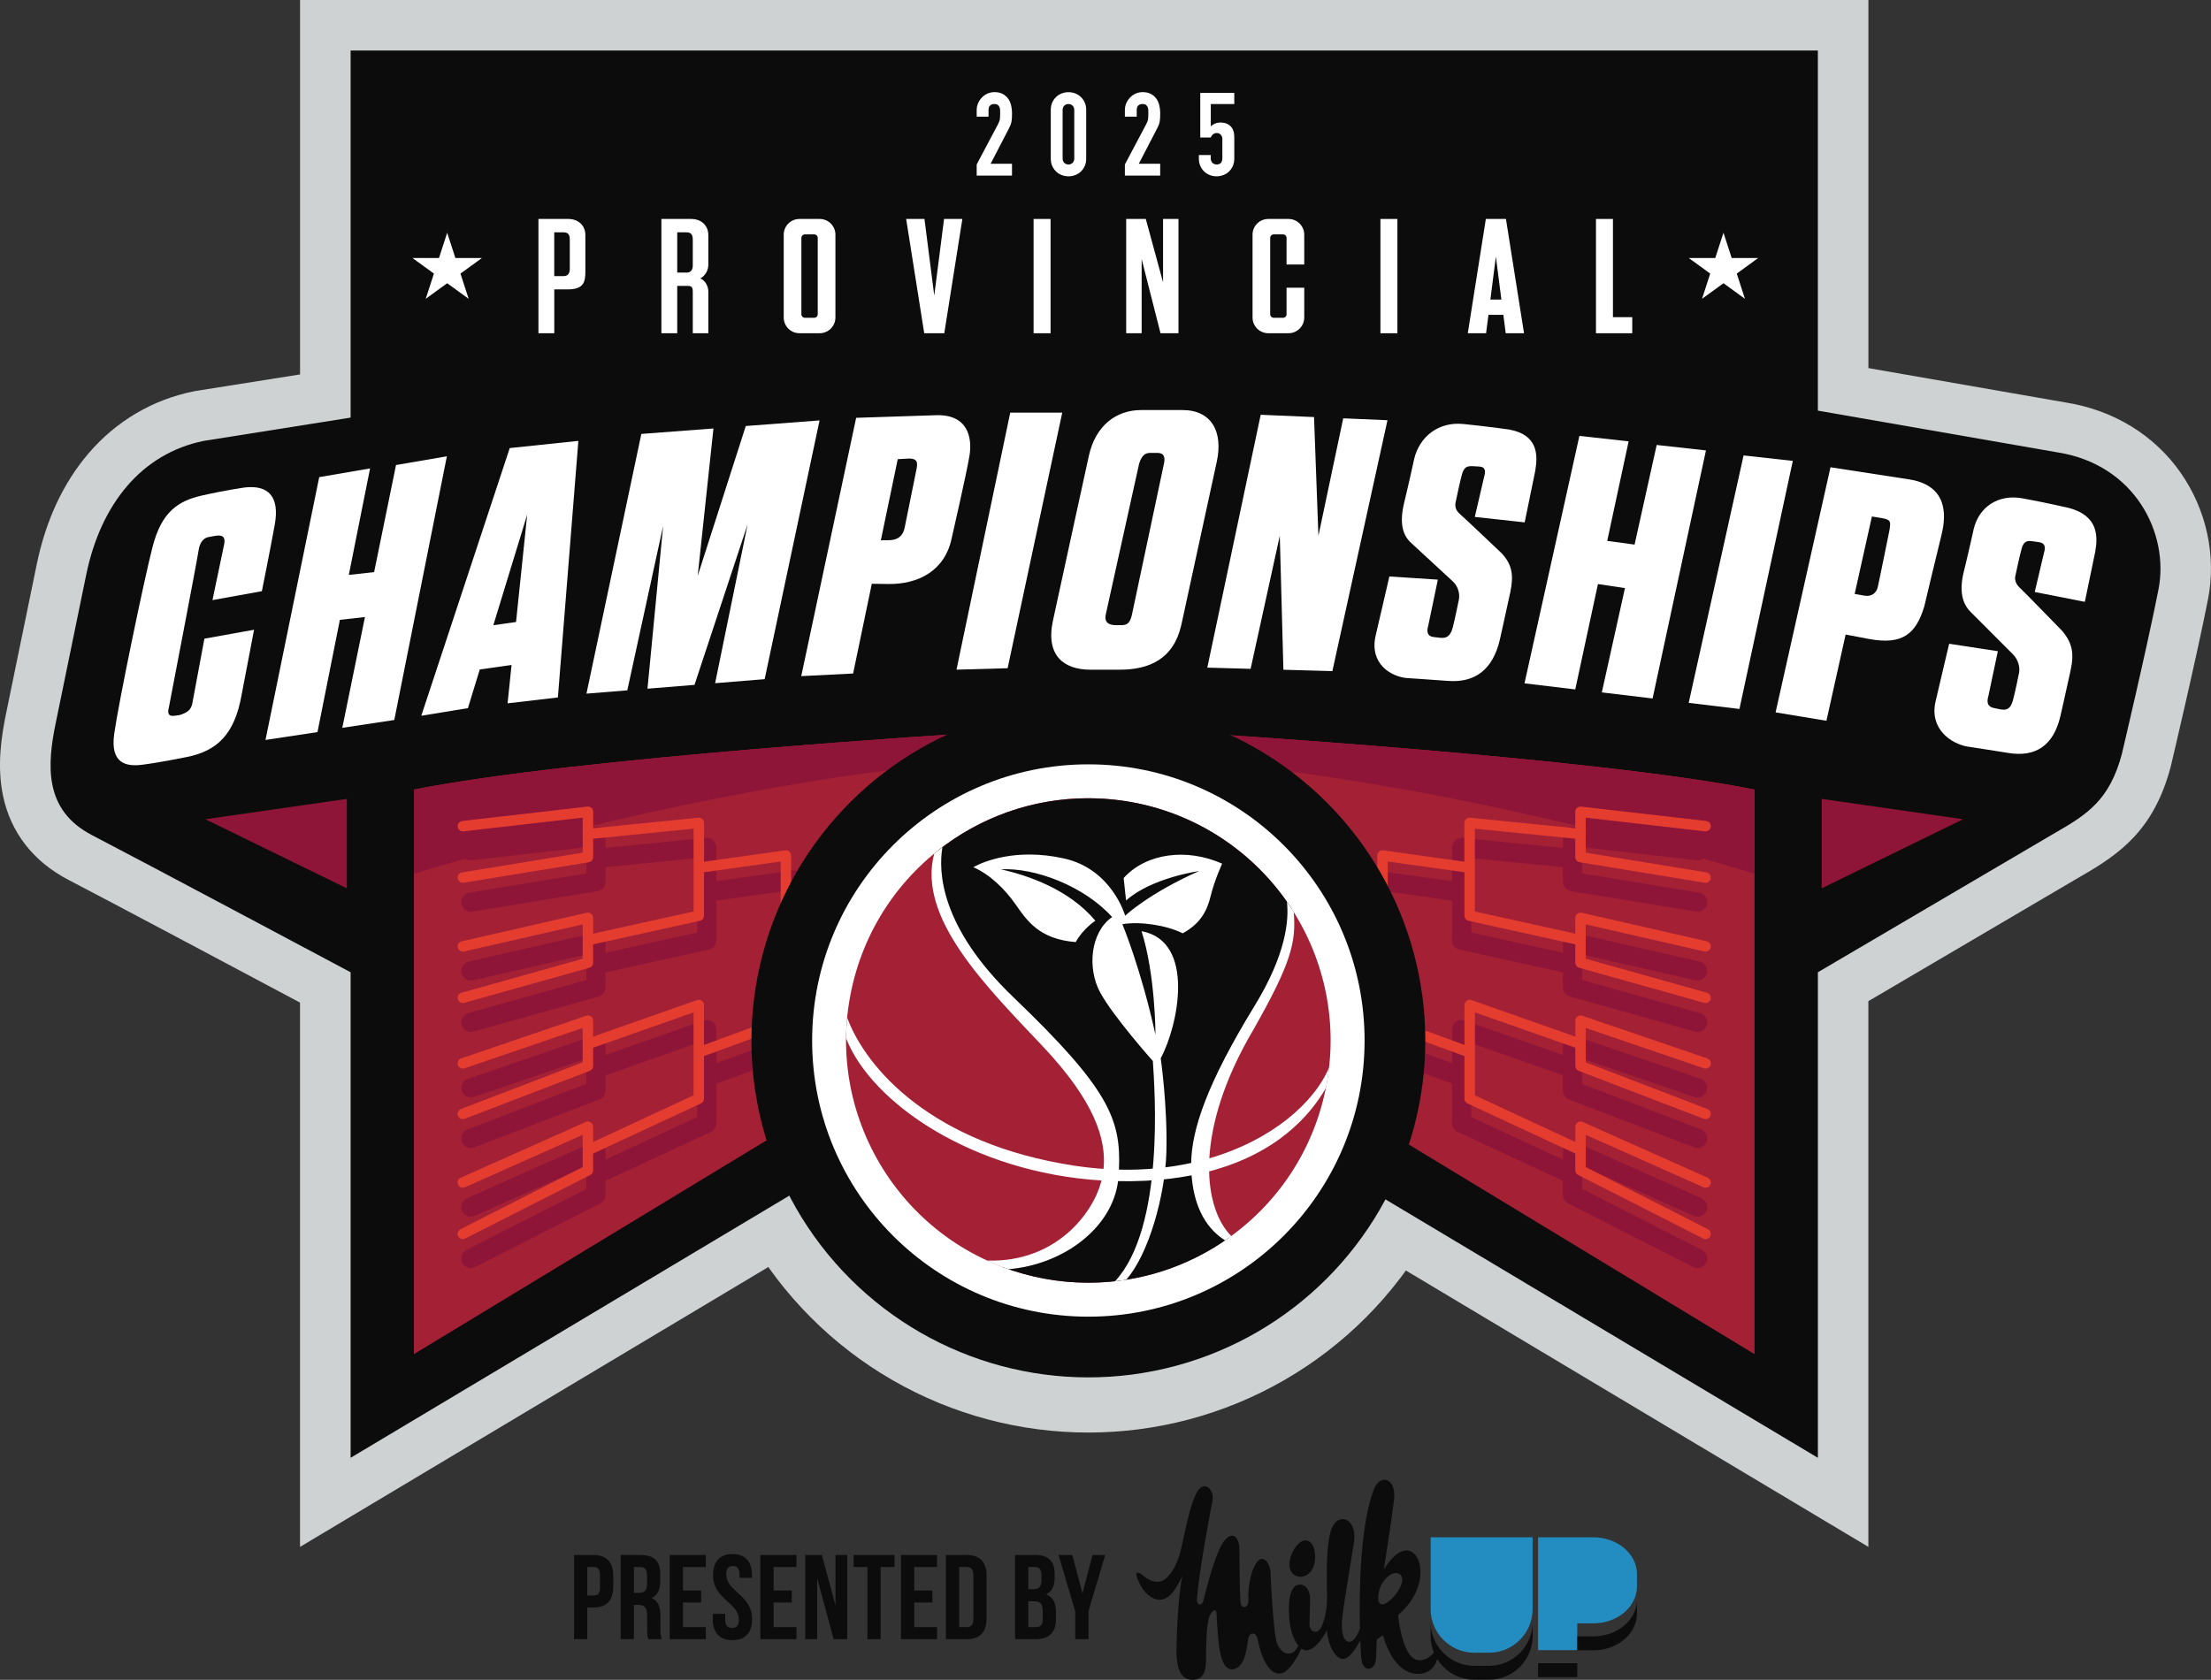 <?xml version="1.0" encoding="UTF-8"?>
<svg id="Layer_2" data-name="Layer 2" xmlns="http://www.w3.org/2000/svg" viewBox="0 0 848.94 645.12">
  <rect x="0" y="0" width="848.94" height="645.12" fill="#333333" stroke="none"/>
  <defs>
    <style>
      .cls-1 {
        fill: #fff;
      }

      .cls-2 {
        fill: #238dc1;
      }

      .cls-3 {
        fill: #a32035;
      }

      .cls-4 {
        fill: #cfd2d3;
      }

      .cls-5 {
        fill: #8e1537;
      }

      .cls-6 {
        fill: #e43d30;
      }

      .cls-7 {
        fill: #0c0c0c;
      }
    </style>
  </defs>
  <g id="Layer_3" data-name="Layer 3">
    <g>
      <g>
        <g>
          <circle class="cls-4" cx="417.89" cy="399.6" r="150.56"/>
          <path class="cls-4" d="M837.31,181.58c-10.1-14.45-25.7-24.03-43.94-26.97l-75.97-13.24V0H115.21v143.8l-40.07,6.35-.43.07-.42.09c-15.76,3.22-29.67,11.42-40.22,23.72-9.73,11.34-16.45,25.69-19.95,42.64-5.42,26.22-11.33,55.11-11.6,56.43-2.02,9.63-3.76,21.01-1.36,32.52,2.95,14.14,11.69,25.33,25.26,32.36,14.25,7.38,66.42,35.15,88.78,47.06v209.03l29.36-17.55,172.07-102.85,99.66-10.2,99.66,10.2,172.07,102.85,29.36,17.55v-209.58l81.39-47.84c15.16-8.67,28.22-17.85,34.68-42.13l.07-.26.06-.26c.4-1.71,9.95-42.11,14.21-63.87,3.26-16.64-.57-34.33-10.49-48.55Z"/>
          <path class="cls-7" d="M790.17,173.76l-92.18-16.06V19.41H134.62v140.97l-56.43,8.95c-23.87,4.88-39.48,24.28-45.06,51.27-5.58,26.99-11.6,56.43-11.6,56.43-3.57,16.95-4.68,34.13,13.83,43.72,18.51,9.59,99.26,52.64,99.26,52.64v186.47l175.77-105.06,105.92-10.84,105.92,10.84,175.77,105.06v-186.47l91.07-53.53c12.49-7.14,20.97-12.71,25.65-30.33,0,0,9.81-41.49,14.05-63.13,4.24-21.64-9.15-47.96-38.59-52.64Z"/>
          <g>
            <path class="cls-3" d="M158.93,303.24v216.81l147.88-89.67,48.51-106.4,18.4-42.49s-153.24,9.37-214.8,21.75Z"/>
            <path class="cls-3" d="M673.68,303.24v216.81l-147.88-89.67-48.51-106.4-18.4-42.49s153.24,9.37,214.8,21.75Z"/>
          </g>
          <path class="cls-5" d="M158.93,335.55c19.57-6.01,114.23-33.96,209.94-42.84l4.86-11.22s-153.24,9.37-214.8,21.75v32.31Z"/>
          <path class="cls-5" d="M673.68,335.55c-19.57-6.01-114.23-33.96-209.94-42.84l-4.86-11.22s153.24,9.37,214.8,21.75v32.31Z"/>
          <g>
            <path class="cls-5" d="M307.27,335.19c-.8-.7-1.87-1.01-2.93-.87l-29.27,4.1v-12.97c0-1.04-.44-2.03-1.21-2.73-.77-.69-1.8-1.04-2.84-.93l-38.53,3.86v-4.46c0-1.05-.45-2.05-1.23-2.75-.78-.7-1.82-1.03-2.87-.91l-48.01,5.52c-2.02.23-3.47,2.06-3.24,4.08.23,2.02,2.06,3.47,4.08,3.24l43.91-5.05v10.14l-44.93,7.36c-.97.16-1.82.69-2.39,1.48-.57.8-.8,1.77-.64,2.74.29,1.79,1.82,3.09,3.63,3.09.2,0,.4-.02.6-.05l48.01-7.86c1.79-.29,3.09-1.82,3.09-3.63v-5.54l35.21-3.53v28.61l-35.21,7.77v-3.98c0-1.13-.51-2.18-1.39-2.88-.88-.7-2.01-.96-3.11-.71l-48.01,10.96c-.96.22-1.77.8-2.3,1.63-.52.83-.69,1.82-.47,2.78.22.96.8,1.77,1.63,2.3.83.52,1.82.69,2.78.47l43.51-9.93v9.83l-45.33,12.71c-.95.27-1.73.88-2.21,1.74-.48.86-.6,1.85-.34,2.8.44,1.58,1.9,2.69,3.54,2.69.33,0,.67-.05.99-.14l48.01-13.47c1.58-.44,2.69-1.9,2.69-3.54v-5.72l39.69-8.76c1.7-.38,2.89-1.85,2.89-3.59v-15.23l26.1-3.65v56.54l-26.1,9.57v-12.94c0-1.19-.58-2.31-1.55-3-.97-.69-2.22-.86-3.35-.47l-37.67,13.26v-3.76c0-1.18-.58-2.3-1.54-2.99-.97-.69-2.21-.87-3.33-.49l-48.01,16.39c-.93.32-1.68.98-2.11,1.86-.43.88-.5,1.88-.18,2.81.66,1.92,2.75,2.95,4.67,2.29l43.14-14.73v9.72l-45.65,17.5c-1.89.73-2.84,2.86-2.12,4.75.54,1.41,1.92,2.36,3.44,2.36.45,0,.89-.08,1.32-.24l48.01-18.4c1.41-.54,2.36-1.92,2.36-3.44v-5.83l35.21-12.39v28.42l-35.21,16.37v-3.23c0-1.25-.63-2.4-1.68-3.09-1.05-.68-2.36-.78-3.5-.27l-48.01,21.41c-.9.4-1.59,1.13-1.94,2.04-.35.92-.32,1.92.08,2.82.4.9,1.13,1.59,2.05,1.94.92.35,1.92.33,2.81-.07l42.83-19.1v8.8l-46,23.4c-.88.45-1.53,1.21-1.83,2.14-.3.94-.23,1.93.22,2.81.63,1.24,1.89,2.01,3.28,2.01.57,0,1.15-.14,1.67-.4l48.01-24.42c1.24-.63,2.01-1.89,2.01-3.28v-5.38l40.45-18.81c1.29-.6,2.13-1.91,2.13-3.34v-15.19l31.04-11.38c1.44-.53,2.41-1.92,2.41-3.46v-63.35c0-1.07-.46-2.08-1.27-2.78Z"/>
            <path class="cls-5" d="M525.34,335.19c.8-.7,1.87-1.01,2.93-.87l29.27,4.1v-12.97c0-1.04.44-2.03,1.21-2.73.77-.69,1.8-1.04,2.84-.93l38.53,3.86v-4.46c0-1.05.45-2.05,1.23-2.75.78-.7,1.82-1.03,2.87-.91l48.01,5.52c2.02.23,3.47,2.06,3.24,4.08-.23,2.02-2.06,3.47-4.08,3.24l-43.91-5.05v10.14l44.93,7.36c.97.16,1.82.69,2.39,1.48.57.8.8,1.77.64,2.74-.29,1.79-1.82,3.09-3.63,3.09-.2,0-.4-.02-.6-.05l-48.01-7.86c-1.79-.29-3.09-1.82-3.09-3.63v-5.54l-35.21-3.53v28.61l35.21,7.77v-3.98c0-1.13.51-2.18,1.39-2.88.88-.7,2.01-.96,3.11-.71l48.01,10.96c.96.22,1.77.8,2.3,1.63.52.83.69,1.82.47,2.78-.22.96-.8,1.77-1.63,2.3-.83.52-1.82.69-2.78.47l-43.51-9.93v9.83l45.33,12.71c.95.27,1.73.88,2.21,1.74.48.86.6,1.85.34,2.8-.44,1.58-1.9,2.69-3.54,2.69-.33,0-.67-.05-.99-.14l-48.01-13.47c-1.58-.44-2.69-1.9-2.69-3.54v-5.72l-39.69-8.76c-1.7-.38-2.89-1.85-2.89-3.59v-15.23l-26.1-3.65v56.54l26.1,9.57v-12.94c0-1.19.58-2.31,1.55-3,.97-.69,2.22-.86,3.35-.47l37.67,13.26v-3.76c0-1.18.58-2.3,1.54-2.99.97-.69,2.21-.87,3.33-.49l48.01,16.39c.93.32,1.68.98,2.11,1.86.43.88.5,1.88.18,2.81-.66,1.92-2.75,2.95-4.67,2.29l-43.14-14.73v9.72l45.65,17.5c1.89.73,2.84,2.86,2.12,4.75-.54,1.41-1.92,2.36-3.44,2.36-.45,0-.89-.08-1.32-.24l-48.01-18.4c-1.41-.54-2.36-1.92-2.36-3.44v-5.83l-35.21-12.39v28.42l35.21,16.37v-3.23c0-1.25.63-2.4,1.68-3.09,1.05-.68,2.36-.78,3.5-.27l48.01,21.41c.9.4,1.59,1.13,1.94,2.04.35.92.32,1.92-.08,2.82-.4.9-1.13,1.59-2.05,1.94-.92.35-1.92.33-2.81-.07l-42.83-19.1v8.8l46,23.4c.88.45,1.53,1.21,1.83,2.14.3.94.23,1.93-.22,2.81-.63,1.24-1.89,2.01-3.28,2.01-.58,0-1.15-.14-1.67-.4l-48.01-24.42c-1.24-.63-2.01-1.89-2.01-3.28v-5.38l-40.45-18.81c-1.29-.6-2.13-1.91-2.13-3.34v-15.19l-31.04-11.38c-1.44-.53-2.41-1.92-2.41-3.46v-63.35c0-1.07.46-2.08,1.27-2.78Z"/>
          </g>
          <g>
            <path class="cls-6" d="M303.11,327.04c-.44-.38-1.02-.55-1.6-.47l-31.17,4.36v-14.89c0-.57-.24-1.11-.66-1.49-.42-.38-.98-.56-1.55-.51l-40.37,4.04v-6.31c0-.57-.24-1.12-.67-1.5-.43-.38-1-.56-1.57-.5l-48.01,5.52c-1.1.13-1.89,1.12-1.77,2.22.13,1.1,1.13,1.89,2.22,1.76l45.78-5.26v13.44l-46.33,7.59c-1.09.18-1.84,1.21-1.66,2.31.16.98,1.01,1.68,1.98,1.68.11,0,.22,0,.33-.03l48.01-7.86c.97-.16,1.68-1,1.68-1.98v-7.05l38.56-3.86v31.8l-38.56,8.51v-6.06c0-.61-.28-1.19-.76-1.57-.48-.38-1.1-.52-1.7-.39l-48.01,10.96c-1.08.25-1.76,1.32-1.51,2.4.25,1.08,1.32,1.76,2.4,1.51l45.56-10.4v13.19l-46.55,13.06c-1.07.3-1.69,1.41-1.39,2.48.25.89,1.05,1.47,1.93,1.47.18,0,.36-.02.54-.08l48.01-13.47c.87-.24,1.47-1.03,1.47-1.93v-7.06l41-9.05c.92-.2,1.57-1.02,1.57-1.96v-16.68l29.44-4.12v59.64l-29.44,10.8v-15.33c0-.65-.32-1.26-.85-1.64-.53-.38-1.21-.47-1.83-.26l-39.9,14.04v-6.12c0-.65-.31-1.26-.84-1.63-.53-.38-1.2-.48-1.82-.27l-48.01,16.39c-1.05.36-1.61,1.5-1.25,2.55.36,1.05,1.5,1.61,2.55,1.25l45.36-15.49v13.21l-46.72,17.91c-1.04.4-1.55,1.56-1.16,2.59.31.8,1.07,1.29,1.87,1.29.24,0,.48-.04.72-.13l48.01-18.4c.78-.3,1.29-1.04,1.29-1.87v-7.02l38.56-13.57v31.85l-38.56,17.93v-5.86c0-.68-.34-1.31-.91-1.68-.57-.37-1.29-.43-1.91-.15l-48.01,21.41c-1.01.45-1.47,1.64-1.02,2.65.45,1.01,1.64,1.47,2.65,1.02l45.19-20.15v12.4l-46.92,23.87c-.99.5-1.38,1.71-.88,2.7.35.7,1.06,1.1,1.79,1.1.31,0,.62-.07.91-.22l48.01-24.42c.67-.34,1.1-1.03,1.1-1.79v-6.44l41.41-19.25c.71-.33,1.16-1.04,1.16-1.82v-16.36l32.14-11.79c.79-.29,1.32-1.04,1.32-1.88v-63.35c0-.58-.25-1.13-.69-1.51Z"/>
            <path class="cls-6" d="M529.49,327.04c.44-.38,1.02-.55,1.6-.47l31.17,4.36v-14.89c0-.57.24-1.11.66-1.49.42-.38.98-.56,1.55-.51l40.37,4.04v-6.31c0-.57.24-1.12.67-1.5.43-.38,1-.56,1.57-.5l48.01,5.52c1.1.13,1.89,1.12,1.77,2.22-.13,1.1-1.13,1.89-2.22,1.76l-45.78-5.26v13.44l46.33,7.59c1.09.18,1.84,1.21,1.66,2.31-.16.98-1.01,1.68-1.98,1.68-.11,0-.22,0-.33-.03l-48.01-7.86c-.97-.16-1.68-1-1.68-1.98v-7.05l-38.56-3.86v31.8l38.56,8.51v-6.06c0-.61.28-1.19.76-1.57.48-.38,1.1-.52,1.7-.39l48.01,10.96c1.08.25,1.76,1.32,1.51,2.4-.25,1.08-1.32,1.76-2.4,1.51l-45.56-10.4v13.19l46.55,13.06c1.07.3,1.69,1.41,1.39,2.48-.25.89-1.05,1.47-1.93,1.47-.18,0-.36-.02-.54-.08l-48.01-13.47c-.87-.24-1.47-1.03-1.47-1.93v-7.06l-41-9.05c-.92-.2-1.57-1.02-1.57-1.96v-16.68l-29.44-4.12v59.64l29.44,10.8v-15.33c0-.65.32-1.26.85-1.64.53-.38,1.21-.47,1.83-.26l39.9,14.04v-6.12c0-.65.31-1.26.84-1.63.53-.38,1.2-.48,1.82-.27l48.01,16.39c1.05.36,1.61,1.5,1.25,2.55-.36,1.05-1.5,1.61-2.55,1.25l-45.36-15.49v13.21l46.72,17.91c1.04.4,1.55,1.56,1.16,2.59-.31.8-1.07,1.29-1.87,1.29-.24,0-.48-.04-.72-.13l-48.01-18.4c-.78-.3-1.29-1.04-1.29-1.87v-7.02l-38.56-13.57v31.85l38.56,17.93v-5.86c0-.68.34-1.31.91-1.68.57-.37,1.29-.43,1.91-.15l48.01,21.41c1.01.45,1.47,1.64,1.02,2.65-.45,1.01-1.64,1.47-2.65,1.02l-45.19-20.15v12.4l46.91,23.87c.99.5,1.38,1.71.88,2.7-.35.7-1.06,1.1-1.79,1.1-.31,0-.62-.07-.91-.22l-48.01-24.42c-.67-.34-1.1-1.03-1.1-1.79v-6.44l-41.41-19.25c-.71-.33-1.16-1.04-1.16-1.82v-16.36l-32.14-11.79c-.79-.29-1.32-1.04-1.32-1.88v-63.35c0-.58.25-1.13.69-1.51Z"/>
          </g>
          <g>
            <polygon class="cls-5" points="78.85 314.62 133.17 341.16 133.17 306.81 78.85 314.62"/>
            <polygon class="cls-5" points="753.75 314.62 699.44 341.16 699.44 306.81 753.75 314.62"/>
          </g>
          <g>
            <g>
              <path class="cls-1" d="M81.56,230.47l18.99-3.43s2.93-14.47,4.94-25.51c2.01-11.04-2.68-15.39-11.63-14.3,0,0-7.19,1-16.39,3.09-9.2,2.09-15.47,6.36-18.9,19.74-3.43,13.38-13.05,59.89-14.72,71.77-1.67,11.88,5.19,12.55,10.62,11.88,0,0,5.94-.67,17.4-3.01,11.46-2.34,18.23-8.62,20.91-23.92l4.77-24.93-19.07,3.43-4.68,25.09c-.42,1.59-1.09,3.18-4.94,4.27l-1.92.25c-1.92.25-2.84-.5-2.09-3.26,0,0,10.96-56.96,11.38-60.14.42-3.18,1.92-4.77,3.6-5.19l2.76-.5c2.76-.5,4.02.33,3.51,3.09l-4.52,21.58Z"/>
              <polygon class="cls-1" points="152.06 178.59 143.65 219.71 133.93 220.8 142.09 179.89 122.57 183.24 101.94 284.17 121.9 281.16 130.5 238.05 140.13 236.97 131.43 279.52 151.39 276.51 171.58 175.24 152.06 178.59"/>
              <path class="cls-1" d="M161.77,274.88l17.9-2.93,4.54-14.84,12.21-1.73-1.53,14.73,19.32-2.26,7.86-98.53-26.35,2.76-33.96,102.8ZM198.14,238.88l-8.72,1.23,13.01-42.51-4.29,41.28Z"/>
              <polygon class="cls-1" points="286.35 163.61 267.89 221.16 273.94 164.55 246.25 166.65 225.18 266.39 240.86 265.12 254.62 201.97 248.61 264.49 266.66 263.02 287.07 201.31 274.58 262.38 293.6 260.83 314.68 161.46 286.35 163.61"/>
              <path class="cls-1" d="M359.34,159.46l-30.61,1-21.08,99.2,19.91-1,7.18-34.47c1.57.02,3.61.05,6.29.09,11.38.17,21.66-4.94,24.34-17.4,0,0,5.69-24.76,6.86-31.78,1.17-7.03-.59-16.06-12.88-15.64ZM351.9,180.2s-3.93,19.32-4.52,22.33c-.59,3.01-2.26,4.77-5.77,4.93t-3.4.04l6.49-31.16,4.48-.25c3.14.08,3.22,1.59,2.72,4.1Z"/>
              <polygon class="cls-1" points="387.89 158.48 367.26 257.18 386.89 256.62 407.86 158.48 387.89 158.48"/>
              <path class="cls-1" d="M454.03,157.48h-15.84c-9.7,0-17.51,6.02-20.07,17.4,0,0-10.93,49.96-13.83,63.46-2.9,13.49,4.24,18.85,14.39,18.85h11.26c11.26,0,20.63-4.01,23.64-17.18l13.61-62.68c2.54-11.68-2.12-19.85-13.16-19.85ZM446.92,178.02l-12.3,58.05c-.75,3.26-1.84,4.01-4.01,4.01h-2.17c-2.43,0-4.6-.84-3.85-4.18.75-3.35,12.8-57.88,12.8-57.88,1.34-4.18,3.09-4.1,5.02-4.1h1.92c2.68,0,3.1,1.7,2.59,4.1Z"/>
              <polygon class="cls-1" points="515.75 160.65 506.22 205.77 504.54 160.17 484.06 159.29 463.56 256.4 480.19 256.86 491.39 205.77 492.78 257.21 511.58 257.74 532.74 161.38 515.75 160.65"/>
              <path class="cls-1" d="M560.55,197.39c-1.63-1.38-2.09-3.01-1.55-4.93,0,0,1.55-7.49,2.34-10.29.79-2.8,1.97-3.22,4.01-3.14l2.55.13c2.55.13,2.55,1.88,1.97,3.89l-3.6,15.47,19.15,2.09,4.04-19.71c1.06-6.08,1.17-13.94-10.04-15.95,0,0-8.03-1.17-17.57-2.12-9.54-.95-16.78,4.85-18.85,13.38,0,0-1.95,9.03-3.85,16.84-1.9,7.81-.61,12.49,2.68,15.46,0,0,14.11,12.98,16.06,14.82,1.95,1.84,2.68,4.68,2.29,6.8,0,0-1.45,7.32-2.37,10.83-.92,3.51-2.47,4.22-4.89,3.97l-2.47-.29c-2.47-.29-2.72-2.09-2.05-4.39l3.68-17.65-18.61-1.21s-2.8,11.92-5.27,22.71c-2.47,10.79,5.86,15.77,12.04,16.31,0,0,5.56.33,15.81,1.09,10.25.75,17.11-4.27,19.82-15.77,0,0,2.59-11.58,4.02-18.28,1.42-6.69.63-10.62-3.22-14.89,0,0-14.51-13.8-16.14-15.18Z"/>
              <path class="cls-1" d="M794.38,195.08s-8.07-1.88-17.64-3.67c-9.58-1.79-16.84,3.34-18.89,11.66,0,0-1.93,8.83-3.81,16.43-1.88,7.61-.58,12.39,2.73,15.64,0,0,14.21,14.18,16.17,16.19,1.97,2.01,2.7,4.9,2.32,6.98,0,0-1.43,7.16-2.35,10.58-.91,3.42-2.46,3.99-4.9,3.52l-2.48-.51c-2.48-.51-2.74-2.32-2.07-4.56l3.64-17.25-18.69-2.86s-2.78,11.62-5.22,22.15c-2.45,10.53,5.93,16.22,12.14,17.32,0,0,5.59.83,15.88,2.48,10.29,1.66,17.16-2.73,19.86-13.95,0,0,2.57-11.31,3.98-17.85,1.41-6.54.6-10.53-3.28-15.12,0,0-14.61-15.03-16.26-16.55-1.64-1.52-2.11-3.18-1.57-5.05,0,0,1.53-7.32,2.32-10.04.79-2.72,1.96-3.03,4.02-2.77l2.56.35c2.56.35,2.57,2.1,1.99,4.05l-3.57,15.1,19.24,3.78,4-19.28c1.05-5.96,1.13-13.78-10.13-16.78Z"/>
              <path class="cls-1" d="M636.11,170.88l-8.49,38.27c-1.97-.27-5.2-.7-10.51-1.42l8.22-38.23-18.9-2.09-21.08,95.02,19.49,2.34,8.71-40.47,10.37,1.56-8.88,40.05,19.49,2.34,20.49-95.27-18.9-2.09Z"/>
              <polygon class="cls-1" points="669.47 174.91 648.39 269.93 667.88 272.27 688.37 177 669.47 174.91"/>
              <path class="cls-1" d="M733.18,184.13l-30.34-4.68-21.08,94.13,19.52,3.23,7.37-33.12c1.91.36,4.71.89,8.8,1.67,12.94,2.45,18.18-1.78,21.41-12.49,0,0,4.91-20.74,6.47-26.88,1.56-6.13,3.79-19.29-12.16-21.86ZM725.54,203.31s-4.07,20.19-4.57,22.25-2.29,3.74-5.19,3.18l-3.66-.64,6.62-29.75,3.74.61c3.74.61,3.4,1.51,3.07,4.35Z"/>
            </g>
            <g>
              <g>
                <path class="cls-1" d="M218.23,84.09h-11.49v43.89h6.08v-16.84h5.19c6.19,0,6.75-2.96,6.75-6.86v-14c0-3.79-2.84-6.19-6.52-6.19ZM218.78,103.33c0,1.51-.67,2.7-2.29,2.7h-3.68v-16.81h3.46c2.23,0,2.51,1.23,2.51,3.07v11.04Z"/>
                <path class="cls-1" d="M265.44,84.09h-11.49v43.89h6.08v-18.18h4.2c1.73,0,1.77,1.12,1.77,2.45v15.73h5.97v-16.12c0-1.34-.82-4.07-3.16-4.96.95-.22,3.16-2.29,3.16-5.13v-11.49c0-3.79-2.84-6.19-6.52-6.19ZM266,101.99c0,1.51-.67,2.7-2.29,2.7h-3.68v-15.47h3.46c2.23,0,2.51,1.23,2.51,3.07v9.7Z"/>
                <path class="cls-1" d="M314.75,84.09h-7.81c-3.31,0-6.02,2.71-6.02,6.02v31.84c0,3.31,2.71,6.02,6.02,6.02h7.81c3.31,0,6.02-2.71,6.02-6.02v-31.84c0-3.31-2.71-6.02-6.02-6.02ZM313.98,120.71c0,.74-.6,1.34-1.34,1.34h-3.6c-.74,0-1.34-.6-1.34-1.34v-29.36c0-.74.6-1.34,1.34-1.34h3.6c.74,0,1.34.6,1.34,1.34v29.36Z"/>
                <polygon class="cls-1" points="358.72 113.53 354.96 84.09 347.93 84.09 354.87 127.98 362.57 127.98 369.51 84.09 362.48 84.09 358.72 113.53"/>
                <path class="cls-1" d="M570.51,84.09l-6.94,43.89h7.03l.91-7.08h5.72l.91,7.08h7.03l-6.94-43.89h-7.7ZM572.25,115.04l2.11-16.51,2.11,16.51h-4.22Z"/>
                <rect class="cls-1" x="396.86" y="84.09" width="6.52" height="43.89"/>
                <rect class="cls-1" x="530.03" y="84.09" width="6.52" height="43.89"/>
                <path class="cls-1" d="M494.76,84.09h-7.81c-3.31,0-6.02,2.71-6.02,6.02v31.84c0,3.31,2.71,6.02,6.02,6.02h7.81c3.31,0,6.02-2.71,6.02-6.02v-11.46h-6.79v10.22c0,.74-.6,1.34-1.34,1.34h-3.6c-.74,0-1.34-.6-1.34-1.34v-29.36c0-.74.6-1.34,1.34-1.34h3.6c.74,0,1.34.6,1.34,1.34v10.22h6.79v-11.46c0-3.31-2.71-6.02-6.02-6.02Z"/>
                <polygon class="cls-1" points="446.57 108.43 439.94 84.09 432.41 84.09 432.41 127.98 438.35 127.98 438.35 99.48 445.59 127.98 452.49 127.98 452.49 84.09 446.57 84.09 446.57 108.43"/>
                <polygon class="cls-1" points="619.31 121.81 619.31 84.09 612.79 84.09 612.79 127.98 616.05 127.98 619.31 127.98 626.72 127.98 626.72 121.81 619.31 121.81"/>
              </g>
              <g>
                <polygon class="cls-1" points="171.7 89.38 174.85 99.08 185.05 99.08 176.8 105.07 179.95 114.76 171.7 108.77 163.46 114.76 166.61 105.07 158.36 99.08 168.56 99.08 171.7 89.38"/>
                <polygon class="cls-1" points="661.75 89.38 664.9 99.08 675.09 99.08 666.85 105.07 670 114.76 661.75 108.77 653.51 114.76 656.66 105.07 648.41 99.08 658.6 99.08 661.75 89.38"/>
              </g>
            </g>
          </g>
          <g>
            <circle class="cls-7" cx="417.89" cy="399.6" r="129.37" transform="translate(-160.16 412.54) rotate(-45)"/>
            <g>
              <circle class="cls-1" cx="417.89" cy="399.6" r="106.06"/>
              <g>
                <circle class="cls-3" cx="417.89" cy="399.6" r="93.01" transform="translate(-67.03 714.5) rotate(-76.72)"/>
                <path class="cls-7" d="M384.82,486.55c10.28,3.91,21.42,6.06,33.07,6.06,20.11,0,38.73-6.39,53.95-17.24-20.02-19.43-5.24-60.2,11.96-87.92,9.55-15.38,11.99-28.98,12.18-38.4-16.58-25.56-45.36-42.47-78.09-42.47-21.84,0-41.92,7.53-57.79,20.13-3.55,34.71,33.71,62.92,51.1,82.48,18.74,21.08,18.4,46.17,6.02,62.57-8.23,10.9-23.25,13.96-32.4,14.79Z"/>
                <g>
                  <path class="cls-1" d="M464.34,444.85c.74-13.34,5.53-30.1,16.9-49.38,14.64-25.76,16.47-33.76,15.5-45.22-.84-1.34-1.71-2.65-2.61-3.94.83,7.11-.34,20.27-12.44,40.02-18.35,29.95-24.13,47.53-24.33,60.3-8.44,1.84-17.72,2.8-27.73,2.56.86-19.41-3.91-31.1-40.51-66.2-28.19-27.03-28.84-48.34-27.27-57.62-1.07.81-2.13,1.64-3.16,2.49-6.49,24.65,19.64,50.65,41.58,73.86,20.08,21.23,24.61,35.95,23.44,47.19-3.64-.25-7.36-.66-11.18-1.24-54.35-8.25-79.92-37.07-87.25-56.84-.24,2.61-.38,5.25-.4,7.92,9.59,24.7,48.4,51.55,98.05,54.61-.05.19-.09.38-.14.56-3.12,11.82-17.17,31-43.78,30.2,2.67,1.23,5.41,2.34,8.21,3.31,20.77-1.72,39.72-15.55,42.08-33.82,3.44.07,6.92.03,10.45-.14,6.46-.31,12.36-1.04,17.77-2.08.78,9.91,4.16,19.48,12.88,25,.8-.55,1.59-1.11,2.38-1.69-4.74-4.69-8.27-13.21-8.52-24.83,26.27-6.9,38.99-21.77,44.88-32.12.51-2.59.92-5.22,1.21-7.88-5.57,13.45-21.82,27.93-46,34.99Z"/>
                  <path class="cls-1" d="M431.44,337.2l.92,8.62c9.87-8.78,28.02-11.29,28.02-11.29-19.57,8.7-28.36,17.15-28.36,17.15,0,0-5.02-17.9-23.5-22-18.49-4.1-31.03,1.25-34.8,3.35,6.27,2.76,11.96,8.2,16.23,14.3,4.27,6.11,9.03,13.38,23.09,14.47,2.76-5.1,7.53-8.2,7.53-8.2-10.04-12.04-26.01-17.48-36.3-19.74,12.96-.75,31.95,6.36,42.74,18.32-8.36,5.86-9.62,19.66-4.6,28.94,5.02,9.28,20.24,26.35,20.24,26.35.73,11.22,4.62,63.81-14.5,84.58,1.43-.16,2.85-.34,4.26-.56,8.69-9.81,14.96-32.54,15.43-48.89.5-17.57-2.17-36.2-2.17-36.2,6.69-12.32,13.55-44.94-7.36-48.79,5.35,16.9,5.35,39.81,5.35,39.81-5.52-25.26-12.71-42.49-12.71-42.49,6.86-1.17,17.06.42,23.17,3.51,6.94-3.85,9.37-8.7,10.79-14.55,1.42-5.86,4.35-12.21,4.35-12.21-13.55-6.02-29.11-4.1-37.81,5.52Z"/>
                </g>
              </g>
            </g>
          </g>
        </g>
        <g>
          <g>
            <path class="cls-2" d="M549.32,590.39v27.6c0,9.2,7.53,16.73,16.73,16.73h5.69c9.2,0,16.73-7.53,16.73-16.73v-27.6h-39.15Z"/>
            <path class="cls-2" d="M611.8,590.39h-21.25v43.33h15.06v-10.29h6.19c9.2,0,16.73-6.35,16.73-14.12v-4.8c0-7.77-7.53-14.12-16.73-14.12Z"/>
          </g>
          <g>
            <g>
              <path class="cls-7" d="M571.74,639.74h-5.69c-9.2,0-16.73-7.53-16.73-16.73v5.35c0,9.2,7.53,16.73,16.73,16.73h5.69c9.2,0,16.73-7.53,16.73-16.73v-5.35c0,9.2-7.53,16.73-16.73,16.73Z"/>
              <rect class="cls-7" x="590.56" y="638.74" width="15.06" height="5.35"/>
              <path class="cls-7" d="M611.8,628.45h-6.19v5.35h6.19c9.2,0,16.73-6.35,16.73-14.12v-4.8c0-.09,0-.18,0-.28-.18,7.64-7.63,13.84-16.72,13.84Z"/>
            </g>
            <g>
              <path class="cls-7" d="M551.61,633.25s-3.4,5.58-7.92,4.13c-3.94-1.26-6.22-10.5-6.86-17.14,9.36-8.07,9.36-17.18,7.8-21.01-1.67-4.13-6.58-7.14-13.27,3.46,0,0,2.9-18.51,3.9-26.65,1-8.14-4.91-10.15-7.47-4.68-5.53,13.36-5.96,39.05-5.63,54.11-1.08,3.11-2.92,5.67-4.69,4.94-2.17-.89-2.68-5.02-1.95-10.48.73-5.46,2.96-18.85,4.35-27.6,1.39-8.75-5.46-11.82-8.31-5.86-2.84,5.97-2.01,22.47-2.01,27.27s-1.28,9.98-2.68,11.88c-1.39,1.9-4.13,1.23-4.07-2.12,0,0,.11-4.35.22-8.81.11-4.46-2.12-6.69-4.74-6.02-2.62.67-3.9,5.41-3.23,13.1.41,4.71,1.83,8.23,3.46,10.21-2.42,5.49-7.57,3.02-8.59-2.4-1.06-5.63-1.95-21.25-2.06-25.32-.11-4.07-3.01-7.81-5.52-3.96-2.51,3.85-3.18,10.43-3.01,13.94.17,3.51-2.73,3.9-3.01,1.17-.28-2.73-.45-15.84-.45-20.41s-2.68-7.47-6.02-2.96c-3.35,4.52-7.14,19.96-7.75,22.53-.61,2.57-2.73,1.84-2.51-.39.61-9.7,5.13-33.74,5.97-37.86.84-4.13-3.23-8.14-5.91-3.35-2.68,4.8-4.29,13.66-6.08,21.52-1.78,7.86-5.41,12.55-8.42,12.94-3.01.39-5.52-1.67-6.58-2.62-1.06-.95-2.79-1.45-2.17.45,1.73,5.58,5.58,9.37,9.2,9.09,3.62-.28,5.69-3.79,8.42-9.09-1.67,6.41-2.51,26.04-2.23,30.89.28,4.85,1.67,8.98,6.08,8.98s5.24-3.68,5.19-8.02c-.06-4.34.22-12.61,1.06-15.57.84-2.96,2.79-4.07,2.96-2.12,0,0,.22,5.19.78,10.93.56,5.74,2.06,12.05,6.36,10.54,4.29-1.51,4.57-9.37,5.07-11.65.5-2.29,2.79-2.73,3.51,0,2.01,9.93,5.69,14.61,9.59,13.27,3.18-1.09,6.28-7.17,7.32-9.39.67.49,1.35.73,1.99.69,2.62-.17,5.52-3.4,7.75-7.7.61,6.75,4.01,12.21,7.31,10.76,2.09-.92,4.24-4.47,5.54-6.94.11,3.06.23,5.33.32,6.49.45,6.41,5.41,5.19,5.69.89.17-2.57.28-7.64.28-7.64l2.36-1.68c.18.54.37,1.13.59,1.79,2.34,7.08,6.91,13.44,13.38,13.05,6.47-.39,7.03-6.47,7.03-6.47l-.33-3.12ZM532.42,615.57c-2.17,1.34-3.18.22-3.23-1.56-.06-1.78.33-5.52,3.57-8.42s6.56-1.08,5.46,2.4c-1,3.18-3.62,6.25-5.8,7.58Z"/>
              <path class="cls-7" d="M497.51,605.14c3.9,1.73,8.36-2.17,7.3-9.2-.64-4.25-3.68-5.97-6.75-2.57-3.07,3.4-4.46,10.04-.56,11.77Z"/>
            </g>
          </g>
          <g>
            <path class="cls-7" d="M235.46,605.17v4.2c0,5.17-2.49,7.99-7.57,7.99h-2.4v12.14h-5.08v-32.32h7.48c5.08,0,7.57,2.82,7.57,7.99ZM225.49,601.8v10.94h2.4c1.62,0,2.49-.74,2.49-3.05v-4.85c0-2.31-.88-3.05-2.49-3.05h-2.4Z"/>
            <path class="cls-7" d="M248.94,629.51c-.28-.83-.46-1.34-.46-3.97v-5.08c0-3-1.02-4.11-3.32-4.11h-1.75v13.16h-5.08v-32.32h7.66c5.26,0,7.53,2.45,7.53,7.43v2.54c0,3.32-1.06,5.49-3.32,6.56,2.54,1.06,3.37,3.51,3.37,6.88v4.99c0,1.57.05,2.72.55,3.92h-5.17ZM243.4,601.8v9.93h1.99c1.89,0,3.05-.83,3.05-3.42v-3.19c0-2.31-.78-3.32-2.59-3.32h-2.45Z"/>
            <path class="cls-7" d="M262.24,610.81h6.97v4.62h-6.97v9.46h8.77v4.62h-13.85v-32.32h13.85v4.62h-8.77v9Z"/>
            <path class="cls-7" d="M281.26,596.82c4.94,0,7.48,2.96,7.48,8.13v1.02h-4.8v-1.34c0-2.31-.92-3.19-2.54-3.19s-2.54.88-2.54,3.19c0,6.65,9.93,7.9,9.93,17.13,0,5.17-2.59,8.13-7.57,8.13s-7.57-2.96-7.57-8.13v-1.99h4.8v2.31c0,2.31,1.02,3.14,2.63,3.14s2.63-.83,2.63-3.14c0-6.65-9.93-7.9-9.93-17.13,0-5.17,2.54-8.13,7.48-8.13Z"/>
            <path class="cls-7" d="M297.05,610.81h6.97v4.62h-6.97v9.46h8.77v4.62h-13.85v-32.32h13.85v4.62h-8.77v9Z"/>
            <path class="cls-7" d="M313.77,606.1v23.41h-4.57v-32.32h6.37l5.22,19.35v-19.35h4.52v32.32h-5.22l-6.33-23.41Z"/>
            <path class="cls-7" d="M327.75,597.19h15.7v4.62h-5.31v27.7h-5.08v-27.7h-5.31v-4.62Z"/>
            <path class="cls-7" d="M351.02,610.81h6.97v4.62h-6.97v9.46h8.77v4.62h-13.85v-32.32h13.85v4.62h-8.77v9Z"/>
            <path class="cls-7" d="M363.21,597.19h8.03c5.08,0,7.57,2.82,7.57,7.99v16.34c0,5.17-2.49,7.99-7.57,7.99h-8.03v-32.32ZM368.29,601.8v23.09h2.86c1.62,0,2.59-.83,2.59-3.14v-16.81c0-2.31-.97-3.14-2.59-3.14h-2.86Z"/>
            <path class="cls-7" d="M404.95,604.62v1.15c0,3.32-1.02,5.45-3.28,6.51,2.72,1.06,3.79,3.51,3.79,6.93v2.63c0,4.99-2.63,7.66-7.71,7.66h-7.99v-32.32h7.66c5.26,0,7.53,2.45,7.53,7.43ZM394.84,601.8v8.54h1.99c1.89,0,3.05-.83,3.05-3.42v-1.8c0-2.31-.78-3.32-2.59-3.32h-2.45ZM394.84,614.96v9.93h2.91c1.71,0,2.63-.79,2.63-3.19v-2.82c0-3-.97-3.92-3.28-3.92h-2.26Z"/>
            <path class="cls-7" d="M412.85,618.79l-6.42-21.61h5.31l3.88,14.73,3.88-14.73h4.85l-6.42,21.61v10.71h-5.08v-10.71Z"/>
          </g>
        </g>
      </g>
      <g>
        <path class="cls-1" d="M375.01,67.45v-4.29l8.21-15.49c.42-.77.65-1.45.71-2.03.06-.58.09-1.3.09-2.17,0-.39,0-.8-.02-1.23-.02-.43-.1-.81-.25-1.14-.15-.33-.37-.6-.67-.83-.3-.22-.73-.33-1.29-.33-.68,0-1.23.19-1.63.58-.4.39-.6.95-.6,1.7v2.59h-4.55v-2.5c0-.95.18-1.84.54-2.68.36-.83.85-1.56,1.47-2.19.59-.62,1.31-1.12,2.14-1.5.83-.37,1.73-.56,2.68-.56,1.19,0,2.21.22,3.06.65.85.43,1.55,1.02,2.12,1.76.54.74.93,1.59,1.18,2.54.25.95.38,1.96.38,3.04,0,.77-.02,1.42-.04,1.94-.03.52-.09,1.02-.18,1.5-.09.48-.24.95-.45,1.43-.21.48-.49,1.06-.85,1.74l-6.7,12.9h8.21v4.55h-13.57Z"/>
        <path class="cls-1" d="M403.46,42.23c0-1.07.19-2.02.56-2.86.37-.83.87-1.55,1.5-2.14.63-.59,1.35-1.05,2.17-1.36.82-.31,1.67-.47,2.57-.47s1.75.16,2.57.47c.82.31,1.54.77,2.17,1.36.62.6,1.12,1.31,1.5,2.14.37.83.56,1.79.56,2.86v18.66c0,1.07-.19,2.02-.56,2.86-.37.83-.87,1.55-1.5,2.14-.63.6-1.35,1.05-2.17,1.36-.82.31-1.67.47-2.57.47s-1.75-.16-2.57-.47c-.82-.31-1.54-.77-2.17-1.36-.62-.59-1.12-1.31-1.5-2.14-.37-.83-.56-1.79-.56-2.86v-18.66ZM408.01,60.89c0,.65.21,1.2.62,1.63.42.43.95.65,1.61.65s1.19-.22,1.61-.65c.42-.43.63-.97.63-1.63v-18.66c0-.65-.21-1.2-.63-1.63-.42-.43-.95-.65-1.61-.65s-1.19.22-1.61.65c-.42.43-.62.97-.62,1.63v18.66Z"/>
        <path class="cls-1" d="M431.91,67.45v-4.29l8.21-15.49c.42-.77.65-1.45.71-2.03.06-.58.09-1.3.09-2.17,0-.39,0-.8-.02-1.23-.02-.43-.1-.81-.25-1.14-.15-.33-.37-.6-.67-.83-.3-.22-.73-.33-1.29-.33-.68,0-1.23.19-1.63.58-.4.39-.6.95-.6,1.7v2.59h-4.55v-2.5c0-.95.18-1.84.54-2.68.36-.83.85-1.56,1.47-2.19.59-.62,1.31-1.12,2.14-1.5.83-.37,1.73-.56,2.68-.56,1.19,0,2.21.22,3.06.65.85.43,1.55,1.02,2.12,1.76.54.74.93,1.59,1.18,2.54.25.95.38,1.96.38,3.04,0,.77-.02,1.42-.04,1.94-.03.52-.09,1.02-.18,1.5-.09.48-.24.95-.45,1.43-.21.48-.49,1.06-.85,1.74l-6.7,12.9h8.21v4.55h-13.57Z"/>
        <path class="cls-1" d="M473.92,35.66v4.29h-9.02v8.57c.42-.42.95-.77,1.61-1.05.65-.28,1.38-.42,2.19-.42,1.55,0,2.81.47,3.77,1.41.97.94,1.45,2.34,1.45,4.22v8.21c0,1.07-.19,2.02-.56,2.86-.37.83-.87,1.55-1.5,2.14-.63.6-1.35,1.05-2.17,1.36-.82.31-1.67.47-2.57.47s-1.75-.16-2.57-.47c-.82-.31-1.54-.77-2.17-1.36-.62-.59-1.12-1.31-1.5-2.14-.37-.83-.56-1.79-.56-2.86v-1.34h4.55v1.16c0,.77.22,1.38.65,1.81.43.43.99.65,1.67.65s1.21-.21,1.59-.62c.37-.42.56-1,.56-1.74v-7.45c0-.62-.2-1.16-.6-1.61-.4-.45-.92-.67-1.54-.67-.39,0-.71.07-.98.2s-.49.29-.67.47-.31.37-.4.58c-.15.27-.24.43-.27.49h-4.02v-17.14h13.03Z"/>
      </g>
    </g>
  </g>
</svg>